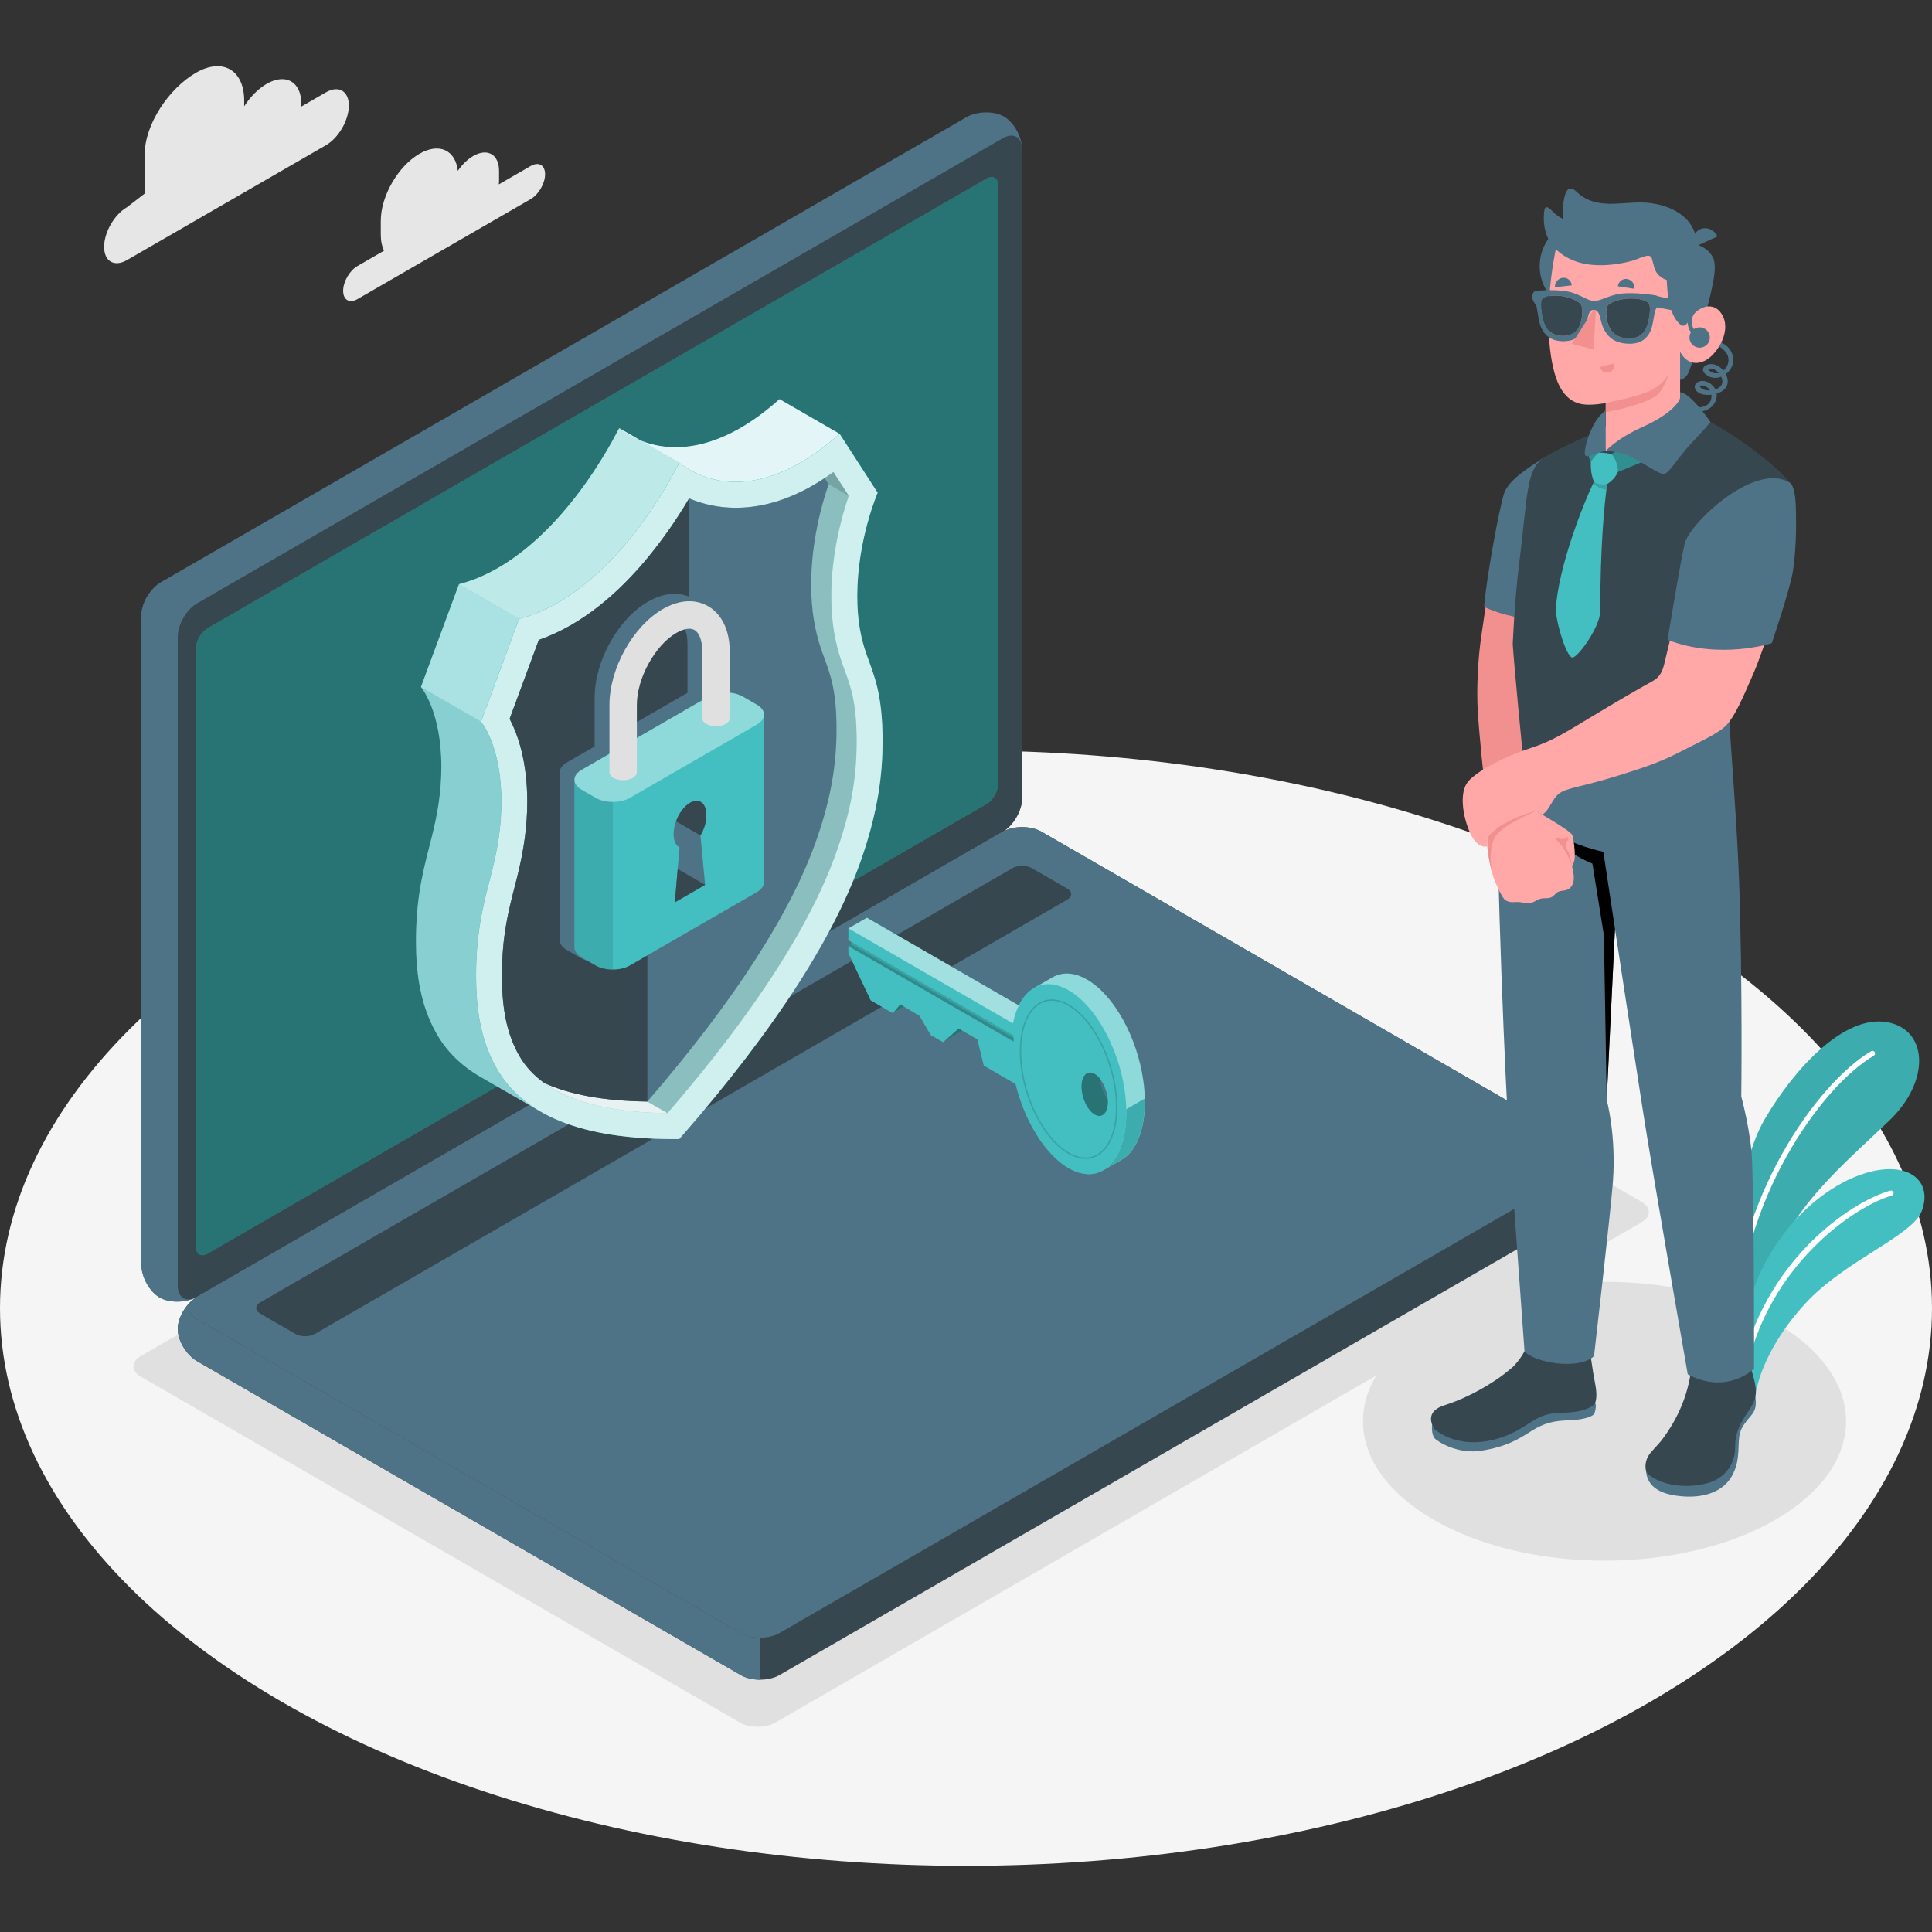 <?xml version="1.0" encoding="UTF-8"?>
<svg xmlns="http://www.w3.org/2000/svg" id="Layer_1" data-name="Layer 1" width="1000" height="1000" viewBox="0 0 1000 1000">
  <rect x="0" y="0" width="1000" height="1000" fill="#333333" stroke="none"/>
  <defs>
    <style>
      .cls-1 {
        opacity: .65;
      }

      .cls-1, .cls-2, .cls-3, .cls-4, .cls-5, .cls-6, .cls-7, .cls-8, .cls-9, .cls-10, .cls-11, .cls-12, .cls-13, .cls-14, .cls-15, .cls-16, .cls-17, .cls-18, .cls-19, .cls-20, .cls-21, .cls-22, .cls-23 {
        stroke-width: 0px;
      }

      .cls-1, .cls-2, .cls-7, .cls-8, .cls-10, .cls-11, .cls-13, .cls-19 {
        fill: #fff;
      }

      .cls-2, .cls-3 {
        opacity: .75;
      }

      .cls-3, .cls-17 {
        fill: #43bfc1;
      }

      .cls-4 {
        opacity: .1;
      }

      .cls-5, .cls-24 {
        opacity: .15;
      }

      .cls-6 {
        opacity: .05;
      }

      .cls-7 {
        opacity: .8;
      }

      .cls-8 {
        opacity: .85;
      }

      .cls-9 {
        opacity: .25;
      }

      .cls-10, .cls-12 {
        opacity: .4;
      }

      .cls-11 {
        opacity: .5;
      }

      .cls-13 {
        opacity: .55;
      }

      .cls-24 {
        fill: none;
        stroke: #000;
        stroke-miterlimit: 10;
        stroke-width: .73px;
      }

      .cls-15 {
        fill: #4f7386;
      }

      .cls-16 {
        fill: #37474f;
      }

      .cls-18 {
        fill: #e0e0e0;
      }

      .cls-20 {
        fill: #ffa8a7;
      }

      .cls-21 {
        fill: #f28f8f;
      }

      .cls-22 {
        fill: #e6e6e6;
      }

      .cls-23 {
        fill: #f5f5f5;
      }
    </style>
  </defs>
  <ellipse id="Floor" class="cls-23" cx="500" cy="677.11" rx="500" ry="288.63"></ellipse>
  <ellipse id="Shadow" class="cls-18" cx="830.5" cy="735.62" rx="125.01" ry="72.17"></ellipse>
  <path id="Shadow-2" data-name="Shadow" class="cls-18" d="m382.97,891.57l-310.11-179.04c-5.09-2.94-5.09-7.7,0-10.64l448.32-258.84c5.09-2.94,13.34-2.94,18.43,0l310.03,178.99c5.09,2.94,5.09,7.7,0,10.64l-448.24,258.88c-5.09,2.94-13.34,2.94-18.43,0Z"></path>
  <g id="Plants">
    <g>
      <g>
        <path class="cls-17" d="m893.6,694.23c-2.67-18.34,4.16-88.2,19.72-114.78,15.55-26.58,41.38-54.5,63.69-50.33,20.78,3.88,22.42,30.16.92,50.87-21.5,20.71-54.45,47.59-60.67,78.87l-16.95,53.25-6.72-17.87Z"></path>
        <path class="cls-4" d="m893.6,694.23c-2.67-18.34,4.16-88.2,19.72-114.78,15.55-26.58,41.38-54.5,63.69-50.33,20.78,3.88,22.42,30.16.92,50.87-21.5,20.71-54.45,47.59-60.67,78.87l-16.95,53.25-6.72-17.87Z"></path>
      </g>
      <path class="cls-19" d="m898.57,688.48c.57-.15,1-.67,1.01-1.29.96-64.45,42.17-124.14,70.29-140.77.64-.38.86-1.21.48-1.85-.38-.64-1.2-.87-1.85-.48-28.65,16.94-70.64,77.63-71.62,143.06-.01.75.58,1.36,1.33,1.37.13,0,.25-.01.37-.04Z"></path>
    </g>
    <g>
      <path class="cls-17" d="m908.65,722.12c1.44-10.74,8.95-29.27,25.94-47.6,20.81-22.45,55.37-34.8,60.18-47.86,5.77-15.68-7.4-26.39-29.86-19.25-30.19,9.6-63.87,47.29-63.44,95.77l7.17,18.95Z"></path>
      <path class="cls-19" d="m902.59,711.96c.5-.12.92-.51,1.03-1.05,11.37-56.42,56.92-86.81,75.51-92.03.72-.2,1.14-.95.94-1.67-.2-.72-.92-1.15-1.67-.94-20.56,5.78-65.82,36.52-77.43,94.1-.15.73.33,1.45,1.06,1.59.19.04.39.04.57,0Z"></path>
    </g>
  </g>
  <g id="Clouds">
    <path class="cls-22" d="m274.72,85.89l-16.55,9.56c.08-.74.14-1.47.14-2.19v-4.79c0-8.53-5.99-11.99-13.38-7.72-2.99,1.73-5.75,4.47-7.97,7.67-1.21-10.73-9.63-14.73-19.85-8.82-11.05,6.38-20.02,21.9-20.02,34.67v7.17c0,3.31.61,6.09,1.69,8.31l-13.75,7.94c-4.1,2.37-7.42,8.12-7.42,12.85s3.32,6.65,7.42,4.28l89.68-51.78c4.1-2.37,7.42-8.12,7.42-12.85s-3.32-6.65-7.42-4.28Z"></path>
    <path class="cls-22" d="m65.74,107.24l9.13-7.03v-20.11c0-15.94,12.72-34.45,26.52-42.42h0c13.81-7.97,25-1.51,25,14.43v2.92c3.13-4.87,7.18-9.05,11.6-11.61h0c9.94-5.74,17.99-1.09,17.99,10.39v1.33l12.73-7.35c6.54-3.78,11.85-.72,11.85,6.84s-5.3,16.74-11.85,20.52l-102.97,59.45c-6.54,3.78-11.85.72-11.85-6.84s5.3-16.74,11.85-20.52Z"></path>
  </g>
  <g id="Laptop">
    <path class="cls-16" d="m92,687.89c0,6.01,4.5,13.47,10.04,16.67l281.36,162.44c5.55,3.2,14.54,3.2,20.08,0l416.98-240.72c5.55-3.2,10.04-10.67,10.04-16.67,0-6.01-4.5-13.47-10.04-16.67l-281.36-162.44c-5.55-3.2-14.54-3.2-20.08,0l-416.98,240.72c-5.55,3.2-10.04,10.67-10.04,16.67Z"></path>
    <path class="cls-15" d="m393.44,847.67v21.73c-3.64,0-7.28-.79-10.04-2.39l-281.37-162.45c-5.54-3.2-10.04-10.67-10.04-16.67,0-5.64,3.97-12.55,9.02-16.02-4.5,3.22-4.15,7.95,1.02,10.95l281.37,162.45c2.76,1.6,6.4,2.41,10.04,2.41Z"></path>
    <path class="cls-15" d="m82.58,671.58c-5.2-3-9.42-10.63-9.42-17.03v-335.76c0-6.4,4.49-14.19,10.04-17.39L500.18,60.68c5.55-3.2,14.26-3.36,19.46-.36,5.2,3,9.42,10.63,9.42,17.03v335.76c0,6.4-4.5,14.19-10.04,17.39l-416.98,240.72c-5.55,3.2-14.26,3.36-19.46.36Z"></path>
    <path class="cls-15" d="m100.85,671.82c-5.54,2.6-13.43,2.55-18.27-.26-5.19-2.99-9.42-10.62-9.42-17.02v-335.77c0-3.2,1.11-6.75,2.94-9.88l18.83,10.85v.02c-1.81,3.15-2.95,6.68-2.95,9.88v335.77c0,5.94,3.87,8.6,8.86,6.4Z"></path>
    <path class="cls-16" d="m92,329.66v335.76c0,6.4,4.5,9,10.04,5.8l416.98-240.72c5.55-3.2,10.04-10.99,10.04-17.39V77.35c0-6.4-4.5-9-10.04-5.8L102.04,312.27c-5.55,3.2-10.04,10.99-10.04,17.39Z"></path>
    <path class="cls-15" d="m102.04,682.81l281.36,162.44c5.55,3.2,14.54,3.2,20.08,0l416.98-240.72c5.55-3.2,5.55-8.39,0-11.59l-281.36-162.44c-5.55-3.2-14.54-3.2-20.08,0l-416.98,240.72c-5.55,3.2-5.55,8.39,0,11.59Z"></path>
    <path class="cls-17" d="m107.44,325.16L510.61,92.48c3.33-1.92,6.02-.36,6.02,3.48v309.78c0,3.84-2.7,8.51-6.02,10.44l-403.17,232.69c-3.33,1.92-6.02.36-6.02-3.48v-309.78c0-3.84,2.7-8.51,6.02-10.44Z"></path>
    <path class="cls-12" d="m107.44,325.16L510.61,92.48c3.33-1.92,6.02-.36,6.02,3.48v309.78c0,3.84-2.7,8.51-6.02,10.44l-403.17,232.69c-3.33,1.92-6.02.36-6.02-3.48v-309.78c0-3.84,2.7-8.51,6.02-10.44Z"></path>
    <path class="cls-16" d="m134.7,674.12l389.34-224.76c2.77-1.6,7.27-1.6,10.04,0l18.28,10.55c2.77,1.6,2.77,4.2,0,5.8l-389.4,224.73c-2.77,1.6-7.27,1.6-10.04,0l-18.22-10.52c-2.77-1.6-2.77-4.2,0-5.8Z"></path>
    <path class="cls-15" d="m181.8,701.31l389.34-224.76c2.77-1.6,7.27-1.6,10.04,0l112.42,64.91c2.77,1.6,2.77,4.2,0,5.8l-388.93,224.48c-2.77,1.6-7.27,1.61-10.05.02l-112.81-64.65c-2.78-1.59-2.78-4.18,0-5.78Z"></path>
    <path class="cls-15" d="m523.94,572.12l12.26-7.08c.52-.3.53-.78.02-1.08l-12.94-7.47c-.51-.29-1.35-.29-1.87.01l-12.26,7.08c-.52.3-.53.78-.02,1.08l12.94,7.47c.51.29,1.35.29,1.87-.01Zm-21.01-26.28l-12.26,7.08c-.52.3-.53.78-.02,1.08l12.94,7.47c.51.29,1.35.29,1.87-.01l12.26-7.08c.52-.3.53-.78.02-1.08l-12.94-7.47c-.51-.29-1.35-.29-1.87.01Zm-39.6,22.87l-20.74,11.98c-.52.3-.53.78-.02,1.08l12.94,7.47c.51.29,1.35.29,1.87-.01l20.74-11.98c.52-.3.53-.78.02-1.08l-12.94-7.47c-.51-.29-1.35-.29-1.87.01Zm21.69-12.52l-12.26,7.08c-.52.3-.53.78-.02,1.08l12.94,7.47c.51.29,1.35.29,1.87-.01l12.26-7.08c.52-.3.53-.78.02-1.08l-12.94-7.47c-.51-.3-1.35-.29-1.87,0Zm-48.09,27.77l-12.26,7.08c-.52.3-.53.78-.02,1.08l12.94,7.47c.51.29,1.35.29,1.87-.01l12.26-7.08c.52-.3.53-.78.02-1.08l-12.94-7.47c-.51-.3-1.35-.29-1.87.01Zm-17.92,10.34l-12.26,7.08c-.52.3-.53.78-.02,1.08l12.94,7.47c.51.3,1.35.29,1.87-.01l12.26-7.08c.52-.3.53-.78.02-1.08l-12.94-7.47c-.51-.29-1.35-.29-1.87.01Zm50.81,30.42l12.26-7.08c.52-.3.53-.78.02-1.08l-12.94-7.47c-.51-.29-1.35-.29-1.87.01l-12.26,7.08c-.52.3-.53.78-.02,1.08l12.94,7.47c.51.29,1.35.29,1.87-.01Zm-17.92,10.34l12.26-7.08c.52-.3.53-.78.02-1.08l-12.94-7.47c-.51-.29-1.35-.29-1.87,0l-12.26,7.08c-.52.3-.53.78-.02,1.08l12.94,7.47c.51.29,1.35.29,1.87-.01Zm-17.92,10.34l12.26-7.08c.52-.3.53-.78.02-1.08l-12.94-7.47c-.51-.29-1.35-.29-1.87.01l-12.26,7.08c-.52.3-.53.78-.02,1.08l12.94,7.47c.51.29,1.35.29,1.87-.01Zm-17.92,10.34l12.26-7.08c.52-.3.53-.78.02-1.08l-12.94-7.47c-.51-.29-1.35-.29-1.87.01l-12.26,7.08c-.52.3-.53.78-.02,1.08l12.94,7.47c.51.29,1.35.29,1.87-.01Zm89.96-73.28l12.26-7.08c.52-.3.53-.78.02-1.08l-12.94-7.47c-.51-.29-1.35-.29-1.87.01l-12.26,7.08c-.52.3-.53.78-.02,1.08l12.94,7.47c.51.29,1.35.29,1.87-.01Zm-18.29,31.9l27.35-15.79c.52-.3.53-.78.02-1.08l-31.42-18.14c-.51-.29-1.35-.29-1.87.01l-14.14,8.17c-.52.3-.53.78-.02,1.08l16.63,9.6c.51.29.5.78-.02,1.08l-11.31,6.53c-.52.3-.53.78-.02,1.08l12.94,7.47c.51.3,1.35.29,1.87-.01Zm-86.64-9.73l-12.26,7.08c-.52.3-.53.78-.02,1.08l12.94,7.47c.51.29,1.35.29,1.87-.01l12.26-7.08c.52-.3.53-.78.02-1.08l-12.94-7.47c-.51-.29-1.35-.29-1.87.01Zm-17.92,10.34l-12.26,7.08c-.52.3-.53.78-.02,1.08l12.94,7.47c.51.29,1.35.29,1.87-.01l12.26-7.08c.52-.3.53-.78.02-1.08l-12.94-7.47c-.51-.29-1.35-.29-1.87.01Zm-94.39,113.18c.51.29,1.35.29,1.87-.01l12.26-7.08c.52-.3.53-.78.02-1.08l-12.94-7.47c-.51-.29-1.35-.29-1.87.01l-12.26,7.08c-.52.3-.53.78-.02,1.08l12.94,7.47Zm-48.94-30.43l-12.26,7.08c-.52.3-.53.78-.02,1.08l12.94,7.47c.51.3,1.35.29,1.87-.01l12.26-7.08c.52-.3.53-.78.02-1.08l-12.94-7.47c-.51-.29-1.35-.29-1.87.01Zm25.74,22.48c.51.29,1.35.29,1.87-.01l12.26-7.08c.52-.3.53-.78.02-1.08l-12.94-7.47c-.51-.3-1.35-.29-1.87.01l-12.26,7.08c-.52.3-.53.78-.02,1.08l12.94,7.47Zm52.97,13.16l12.26-7.08c.52-.3.53-.78.02-1.08l-12.94-7.47c-.51-.29-1.35-.29-1.87.01l-12.26,7.08c-.52.3-.53.78-.02,1.08l12.94,7.47c.51.29,1.35.29,1.87-.01Zm-19.78,10.35c.51.29,1.35.29,1.87-.01l12.26-7.08c.52-.3.53-.78.02-1.08l-12.94-7.47c-.51-.29-1.35-.29-1.87.01l-12.26,7.08c-.52.3-.53.78-.02,1.08l12.94,7.47Zm-41.02-56.35l-12.26,7.08c-.52.3-.53.78-.02,1.08l12.94,7.47c.51.29,1.35.29,1.87-.01l12.26-7.08c.52-.3.53-.78.02-1.08l-12.94-7.47c-.51-.3-1.35-.29-1.87.01Zm89.58-51.72l-12.26,7.08c-.52.3-.53.78-.02,1.08l12.94,7.47c.51.29,1.35.29,1.87-.01l12.26-7.08c.52-.3.53-.78.02-1.08l-12.94-7.47c-.51-.3-1.35-.29-1.87.01Zm-71.66,41.38l-12.26,7.08c-.52.3-.53.78-.02,1.08l12.94,7.47c.51.29,1.35.29,1.87-.01l12.26-7.08c.52-.3.53-.78.02-1.08l-12.94-7.47c-.51-.29-1.35-.29-1.87.01Zm89.58-51.72l-12.26,7.08c-.52.3-.53.78-.02,1.08l12.94,7.47c.51.29,1.35.29,1.87-.01l12.26-7.08c.52-.3.53-.78.02-1.08l-12.94-7.47c-.51-.29-1.35-.29-1.87.01Zm-35.83,20.69l-12.26,7.08c-.52.3-.53.78-.02,1.08l12.94,7.47c.51.3,1.35.29,1.87-.01l12.26-7.08c.52-.3.53-.78.02-1.08l-12.94-7.47c-.51-.29-1.35-.29-1.87.01Zm-17.92,10.34l-12.26,7.08c-.52.3-.53.78-.02,1.08l12.94,7.47c.51.29,1.35.29,1.87-.01l12.26-7.08c.52-.3.53-.78.02-1.08l-12.94-7.47c-.51-.29-1.35-.29-1.87.01Zm-17.92,10.34l-12.26,7.08c-.52.3-.53.78-.02,1.08l12.94,7.47c.51.29,1.35.29,1.87-.01l12.26-7.08c.52-.3.53-.78.02-1.08l-12.94-7.47c-.51-.29-1.35-.29-1.87.01Zm86.64,9.73l12.26-7.08c.52-.3.53-.78.02-1.08l-12.94-7.47c-.51-.29-1.35-.29-1.87.01l-12.26,7.08c-.52.3-.53.78-.02,1.08l12.94,7.47c.51.29,1.35.29,1.87-.01Zm162.3-153.46l-12.26,7.08c-.52.3-.53.78-.02,1.08l12.94,7.47c.51.29,1.35.29,1.87-.01l12.26-7.08c.52-.3.53-.78.02-1.08l-12.94-7.47c-.51-.29-1.35-.29-1.87.01Zm-21.69,12.52l-12.26,7.08c-.52.3-.53.78-.02,1.08l12.94,7.47c.51.29,1.35.29,1.87-.01l12.26-7.08c.52-.3.53-.78.02-1.08l-12.94-7.47c-.51-.29-1.35-.29-1.87.01Zm39.6-22.86l-12.26,7.08c-.52.3-.53.78-.02,1.08l12.94,7.47c.51.29,1.35.29,1.87-.01l12.26-7.08c.52-.3.53-.78.02-1.08l-12.94-7.47c-.51-.29-1.35-.29-1.87.01Zm-95.91,93.79l12.26-7.08c.52-.3.53-.78.02-1.08l-12.94-7.47c-.51-.29-1.35-.29-1.87.01l-12.26,7.08c-.52.3-.53.78-.02,1.08l12.94,7.47c.51.29,1.35.29,1.87-.01Zm115.7-104.15c-.51-.29-1.35-.29-1.87.01l-12.26,7.08c-.52.3-.53.78-.02,1.08l12.94,7.47c.51.3,1.35.29,1.87-.01l12.26-7.08c.52-.3.53-.78.02-1.08l-12.94-7.47Zm-182.08,163.81l12.26-7.08c.52-.3.53-.78.02-1.08l-12.94-7.47c-.51-.29-1.35-.29-1.87.01l-12.26,7.08c-.52.3-.53.78-.02,1.08l12.94,7.47c.51.3,1.35.29,1.87-.01Zm219.71-126.85l12.26-7.08c.52-.3.53-.78.02-1.08l-12.94-7.47c-.51-.29-1.35-.29-1.87.01l-12.26,7.08c-.52.3-.53.78-.02,1.08l12.94,7.47c.51.29,1.35.29,1.87-.01Zm-36.4-.33l12.26-7.08c.52-.3.53-.78.02-1.08l-12.94-7.47c-.51-.29-1.35-.29-1.87.01l-12.26,7.08c-.52.3-.53.78-.02,1.08l12.94,7.47c.51.3,1.35.29,1.87-.01Zm17.25-25.97c-.51-.3-1.35-.29-1.87.01l-12.26,7.08c-.52.3-.53.78-.02,1.08l12.94,7.47c.51.29,1.35.29,1.87-.01l12.26-7.08c.52-.3.53-.78.02-1.08l-12.94-7.47Zm3.77-2.18l31.42,18.14c.51.29,1.35.29,1.87-.01l12.26-7.08c.52-.3.53-.78.02-1.08l-31.42-18.14c-.51-.29-1.35-.29-1.87.01l-12.26,7.08c-.52.3-.53.78-.02,1.08Zm-41.47,22.88l-12.26,7.08c-.52.3-.53.78-.02,1.08l12.94,7.47c.51.3,1.35.29,1.87-.01l12.26-7.08c.52-.3.53-.78.02-1.08l-12.94-7.47c-.51-.29-1.35-.29-1.87.01Zm-134.84,77.85l-12.26,7.08c-.52.3-.53.78-.02,1.08l12.94,7.47c.51.29,1.35.29,1.87-.01l12.26-7.08c.52-.3.53-.78.02-1.08l-12.94-7.47c-.51-.3-1.35-.29-1.87.01Zm171.9-61.9c.51.29,1.35.29,1.87-.01l12.26-7.08c.52-.3.53-.78.02-1.08l-12.94-7.47c-.51-.29-1.35-.29-1.87.01l-12.26,7.08c-.52.3-.53.78-.02,1.08l12.94,7.47Zm-153.98,51.56l-12.26,7.08c-.52.3-.53.78-.02,1.08l12.94,7.47c.51.29,1.35.29,1.87-.01l12.26-7.08c.52-.3.53-.78.02-1.08l-12.94-7.47c-.51-.3-1.35-.29-1.87.01Zm-137.39,116.67c.51.3,1.35.29,1.87-.01l12.26-7.08c.52-.3.53-.78.02-1.08l-12.94-7.47c-.51-.29-1.35-.29-1.87.01l-12.26,7.08c-.52.3-.53.78-.02,1.08l12.94,7.47Zm-23.86-23.57l-12.26,7.08c-.52.3-.53.78-.02,1.08l12.94,7.47c.51.29,1.35.29,1.87-.01l12.26-7.08c.52-.3.53-.78.02-1.08l-12.94-7.47c-.51-.29-1.35-.29-1.87.01Zm43.64,13.22l12.26-7.08c.52-.3.53-.78.02-1.08l-12.94-7.47c-.51-.29-1.35-.29-1.87.01l-12.26,7.08c-.52.3-.53.78-.02,1.08l12.94,7.47c.51.29,1.35.29,1.87-.01Zm17.92-10.34l12.26-7.08c.52-.3.53-.78.02-1.08l-12.94-7.47c-.51-.29-1.35-.29-1.87.01l-12.26,7.08c-.52.3-.53.78-.02,1.08l12.94,7.47c.51.29,1.35.29,1.87-.01Zm17.92-10.34l12.26-7.08c.52-.3.53-.78.02-1.08l-12.94-7.47c-.51-.29-1.35-.29-1.87.01l-12.26,7.08c-.52.3-.53.78-.02,1.08l12.94,7.47c.51.29,1.35.29,1.87-.01Zm-61.55-2.87l-12.26,7.08c-.52.3-.53.78-.02,1.08l12.94,7.47c.51.29,1.35.29,1.87-.01l12.26-7.08c.52-.3.53-.78.02-1.08l-12.94-7.47c-.51-.29-1.35-.29-1.87.01Zm17.92-10.34l-12.26,7.08c-.52.3-.53.78-.02,1.08l12.94,7.47c.51.29,1.35.29,1.87-.01l12.26-7.08c.52-.3.53-.78.02-1.08l-12.94-7.47c-.51-.29-1.35-.29-1.87.01Zm71.66-41.37l-12.26,7.08c-.52.3-.53.78-.02,1.08l12.94,7.47c.51.29,1.35.29,1.87-.01l12.26-7.08c.52-.3.53-.78.02-1.08l-12.94-7.47c-.51-.29-1.35-.29-1.87.01Zm-17.92,10.34l-12.26,7.08c-.52.3-.53.78-.02,1.08l12.94,7.47c.51.29,1.35.29,1.87-.01l12.26-7.08c.52-.3.53-.78.02-1.08l-12.94-7.47c-.51-.29-1.35-.29-1.87.01Zm35.83-20.69l-12.26,7.08c-.52.3-.53.78-.02,1.08l12.94,7.47c.51.29,1.35.29,1.87-.01l12.26-7.08c.52-.3.53-.78.02-1.08l-12.94-7.47c-.51-.29-1.35-.29-1.87.01Zm-71.66,41.37l-12.26,7.08c-.52.3-.53.78-.02,1.08l12.94,7.47c.51.29,1.35.29,1.87-.01l12.26-7.08c.52-.3.53-.78.02-1.08l-12.94-7.47c-.51-.29-1.35-.29-1.87,0Zm17.91-10.34l-12.26,7.08c-.52.3-.53.78-.02,1.08l12.94,7.47c.51.29,1.35.29,1.87-.01l12.26-7.08c.52-.3.53-.78.02-1.08l-12.94-7.47c-.51-.3-1.35-.29-1.87.01Zm-18.03,70.16l12.26-7.08c.52-.3.53-.78.02-1.08l-12.94-7.47c-.51-.29-1.35-.29-1.87.01l-12.26,7.08c-.52.3-.53.78-.02,1.08l12.94,7.47c.51.29,1.35.29,1.87-.01Zm-99.74-7.5l-12.94-7.47c-.51-.29-1.35-.29-1.87.01l-12.26,7.08c-.52.3-.53.78-.02,1.08l12.94,7.47c.51.29,1.35.29,1.87-.01l12.26-7.08c.52-.3.53-.78.02-1.08Zm25.08,6.86l-12.94-7.47c-.51-.29-1.35-.29-1.87.01l-18.86,10.89c-.52.3-.53.78-.02,1.08l12.94,7.47c.51.29,1.35.29,1.87-.01l18.86-10.89c.52-.3.53-.78.02-1.08Zm-44.68-21.44l-12.94-7.47c-.51-.29-1.35-.29-1.87.01l-15.09,8.71c-.52.3-.53.78-.02,1.08l12.94,7.47c.51.29,1.35.29,1.87-.01l15.09-8.71c.52-.3.53-.78.02-1.08Zm11.57-6.68c.51.3,1.35.29,1.87-.01l12.26-7.08c.52-.3.53-.78.02-1.08l-12.94-7.47c-.51-.29-1.35-.29-1.87.01l-12.26,7.08c-.52.3-.53.78-.02,1.08l12.94,7.47Zm56.31,36.07l-12.94-7.47c-.51-.29-1.35-.29-1.87.01l-23.57,13.61c-.52.3-.53.78-.02,1.08l12.94,7.47c.51.29,1.35.29,1.87-.01l23.57-13.61c.52-.3.53-.78.02-1.08Zm10,15.57l-12.94-7.47c-.51-.29-1.35-.29-1.87.01l-15.09,8.71c-.52.3-.53.78-.02,1.08l12.94,7.47c.51.29,1.35.29,1.87-.01l15.09-8.71c.52-.3.53-.78.02-1.08Zm66.9-128.55c.51.29,1.35.29,1.87-.01l12.26-7.08c.52-.3.53-.78.02-1.08l-12.94-7.47c-.51-.3-1.35-.29-1.87.01l-12.26,7.08c-.52.3-.53.78-.02,1.08l12.94,7.47Zm-35.83,20.69c.51.29,1.35.29,1.87-.01l12.26-7.08c.52-.3.53-.78.02-1.08l-12.94-7.47c-.51-.29-1.35-.29-1.87.01l-12.26,7.08c-.52.3-.53.78-.02,1.08l12.94,7.47Zm-79.46,45.87c.51.29,1.35.29,1.87-.01l12.26-7.08c.52-.3.53-.78.02-1.08l-12.94-7.47c-.51-.29-1.35-.29-1.87.01l-12.26,7.08c-.52.3-.53.78-.02,1.08l12.94,7.47Zm97.38-56.22c.51.3,1.35.29,1.87-.01l12.26-7.08c.52-.3.53-.78.02-1.08l-12.94-7.47c-.51-.29-1.35-.29-1.87.01l-12.26,7.08c-.52.3-.53.78-.02,1.08l12.94,7.47Zm-35.83,20.69c.51.29,1.35.29,1.87-.01l12.26-7.08c.52-.3.53-.78.02-1.08l-12.94-7.47c-.51-.29-1.35-.29-1.87.01l-12.26,7.08c-.52.3-.53.78-.02,1.08l12.94,7.47Zm-3.83,98.54c-.51-.29-1.35-.29-1.87.01l-18.86,10.89c-.52.3-.53.78-.02,1.08l12.94,7.47c.51.29,1.35.29,1.87-.01l18.86-10.89c.52-.3.53-.78.02-1.08l-12.94-7.47Zm-21.88-83.69c.51.29,1.35.29,1.87-.01l12.26-7.08c.52-.3.53-.78.02-1.08l-12.94-7.47c-.51-.29-1.35-.29-1.87.01l-12.26,7.08c-.52.3-.53.78-.02,1.08l12.94,7.47Zm-17.92,10.34c.51.29,1.35.29,1.87-.01l12.26-7.08c.52-.3.53-.78.02-1.08l-12.94-7.47c-.51-.3-1.35-.29-1.87.01l-12.26,7.08c-.52.3-.53.78-.02,1.08l12.94,7.47Zm371.71-118.28c-.51-.29-1.35-.29-1.87.01l-30.17,17.42c-.52.3-.53.78-.02,1.08l12.94,7.47c.51.29,1.35.29,1.87-.01l30.17-17.42c.52-.3.53-.78.02-1.08l-12.94-7.47Zm-39.6,22.87c-.51-.29-1.35-.29-1.87.01l-12.26,7.08c-.52.3-.53.78-.02,1.08l12.94,7.47c.51.29,1.35.29,1.87-.01l12.26-7.08c.52-.3.53-.78.02-1.08l-12.94-7.47Zm-242.24,134.52l12.26-7.08c.52-.3.53-.78.02-1.08l-12.94-7.47c-.51-.29-1.35-.29-1.87.01l-12.26,7.08c-.52.3-.53.78-.02,1.08l12.94,7.47c.51.29,1.35.29,1.87-.01Zm206.41-113.84c-.51-.29-1.35-.29-1.87.01l-12.26,7.08c-.52.3-.53.78-.02,1.08l12.94,7.47c.51.29,1.35.29,1.87-.01l12.26-7.08c.52-.3.53-.78.02-1.08l-12.94-7.47Zm93.35-53.9c-.51-.3-1.35-.29-1.87.01l-12.26,7.08c-.52.3-.53.78-.02,1.08l12.94,7.47c.51.29,1.35.29,1.87-.01l12.26-7.08c.52-.3.53-.78.02-1.08l-12.94-7.47Zm30.85-2.87l-31.42-18.14c-.51-.29-1.35-.29-1.87.01l-12.26,7.08c-.52.3-.53.78-.02,1.08l31.42,18.14c.51.29,1.35.29,1.87-.01l12.26-7.08c.52-.3.53-.78.02-1.08Zm-191.15,95.42c-.51-.29-1.35-.29-1.87.01l-15.09,8.71c-.52.3-.53.78-.02,1.08l12.94,7.47c.51.29,1.35.29,1.87-.01l15.09-8.71c.52-.3.53-.78.02-1.08l-12.94-7.47Zm45.26-26.13c-.51-.29-1.35-.29-1.87.01l-18.86,10.89c-.52.3-.53.78-.02,1.08l12.94,7.47c.51.29,1.35.29,1.87-.01l18.86-10.89c.52-.3.53-.78.02-1.08l-12.94-7.47Zm-86.75,50.09c-.51-.29-1.35-.29-1.87.01l-100.89,58.25c-.52.3-.53.78-.02,1.08l12.94,7.47c.51.29,1.35.29,1.87-.01l100.89-58.25c.52-.3.53-.78.02-1.08l-12.94-7.47Zm-106.55,61.52c-.51-.29-1.35-.29-1.87.01l-15.09,8.71c-.52.3-.53.78-.02,1.08l12.94,7.47c.51.29,1.35.29,1.87-.01l15.09-8.71c.52-.3.53-.78.02-1.08l-12.94-7.47Zm127.3-73.5c-.51-.3-1.35-.29-1.87.01l-15.09,8.71c-.52.3-.53.78-.02,1.08l12.94,7.47c.51.3,1.35.29,1.87,0l15.09-8.71c.52-.3.53-.78.02-1.08l-12.94-7.47Zm-148.04,85.47c-.51-.29-1.35-.29-1.87.01l-15.09,8.71c-.52.3-.53.78-.02,1.08l12.94,7.47c.51.29,1.35.29,1.87-.01l15.09-8.71c.52-.3.53-.78.02-1.08l-12.94-7.47Zm189.53-109.42c-.51-.3-1.35-.29-1.87.01l-15.09,8.71c-.52.3-.53.78-.02,1.08l12.94,7.47c.51.3,1.35.29,1.87-.01l15.09-8.71c.52-.3.53-.78.02-1.08l-12.94-7.47Zm64.12-37.02c-.51-.29-1.35-.29-1.87.01l-12.26,7.08c-.52.3-.53.78-.02,1.08l12.94,7.47c.51.29,1.35.29,1.87-.01l12.26-7.08c.52-.3.53-.78.02-1.08l-12.94-7.47Zm39.7-28.25l12.26-7.08c.52-.3.53-.78.02-1.08l-12.94-7.47c-.51-.29-1.35-.29-1.87.01l-12.26,7.08c-.52.3-.53.78-.02,1.08l12.94,7.47c.51.29,1.35.29,1.87-.01Zm-76.57,1.52l12.26-7.08c.52-.3.53-.78.02-1.08l-12.94-7.47c-.51-.29-1.35-.29-1.87.01l-12.26,7.08c-.52.3-.53.78-.02,1.08l12.94,7.47c.51.3,1.35.29,1.87-.01Zm-44.13,68.16l35.83-20.69c.52-.3.53-.78.02-1.08l-12.94-7.47c-.51-.29-1.35-.29-1.87.01l-35.83,20.69c-.52.3-.53.78-.02,1.08l12.94,7.47c.51.29,1.35.29,1.87-.01Zm100.91-59.33c.51.29,1.35.29,1.87-.01l12.26-7.08c.52-.3.53-.78.02-1.08l-12.94-7.47c-.51-.29-1.35-.29-1.87.01l-12.26,7.08c-.52.3-.53.78-.02,1.08l12.94,7.47Zm-16.61-10.68l12.26-7.08c.52-.3.53-.78.02-1.08l-12.94-7.47c-.51-.3-1.35-.29-1.87.01l-12.26,7.08c-.52.3-.53.78-.02,1.08l12.94,7.47c.51.29,1.35.29,1.87-.01Zm-102.22,80.35l12.26-7.08c.52-.3.53-.78.02-1.08l-12.94-7.47c-.51-.3-1.35-.29-1.87.01l-12.26,7.08c-.52.3-.53.78-.02,1.08l12.94,7.47c.51.29,1.35.29,1.87-.01Zm79.23-46.81c.51.29,1.35.29,1.87-.01l12.26-7.08c.52-.3.53-.78.02-1.08l-12.94-7.47c-.51-.3-1.35-.29-1.87.01l-12.26,7.08c-.52.3-.53.78-.02,1.08l12.94,7.47Zm-168.8,98.53l12.26-7.08c.52-.3.53-.78.02-1.08l-12.94-7.47c-.51-.3-1.35-.29-1.87.01l-12.26,7.08c-.52.3-.53.78-.02,1.08l12.94,7.47c.51.29,1.35.29,1.87-.01Zm17.92-10.34l12.26-7.08c.52-.3.53-.78.02-1.08l-12.94-7.47c-.51-.29-1.34-.29-1.87.01l-12.26,7.08c-.52.3-.53.78-.02,1.08l12.94,7.47c.51.29,1.35.29,1.87-.01Zm-35.83,20.69l12.26-7.08c.52-.3.53-.78.02-1.08l-12.94-7.47c-.51-.29-1.35-.29-1.87.01l-12.26,7.08c-.52.3-.53.78-.02,1.08l12.94,7.47c.51.29,1.35.29,1.87-.01Zm71.66-41.37l12.26-7.08c.52-.3.53-.78.02-1.08l-12.94-7.47c-.51-.29-1.35-.29-1.87.01l-12.26,7.08c-.52.3-.53.78-.02,1.08l12.94,7.47c.51.29,1.35.29,1.87-.01Zm-17.92,10.34l12.26-7.08c.52-.3.53-.78.02-1.08l-12.94-7.47c-.51-.29-1.35-.29-1.87.01l-12.26,7.08c-.52.3-.53.78-.02,1.08l12.94,7.47c.51.29,1.35.29,1.87-.01Zm35.83-20.69l12.26-7.08c.52-.3.53-.78.02-1.08l-12.94-7.47c-.51-.29-1.35-.29-1.87.01l-12.26,7.08c-.52.3-.53.78-.02,1.08l12.94,7.47c.51.29,1.35.29,1.87-.01Zm89.96-148.41c.51.29,1.35.29,1.87-.01l12.26-7.08c.52-.3.53-.78.02-1.08l-3.44-1.99c-.51-.29-1.35-.29-1.87.01l-12.26,7.08c-.52.3-.53.78-.02,1.08l3.44,1.99Zm-88.6,56.64c.51.29,1.35.29,1.87-.01l12.26-7.08c.52-.3.53-.78.02-1.08l-12.94-7.47c-.51-.3-1.35-.29-1.87,0l-12.26,7.08c-.52.3-.53.78-.02,1.08l12.94,7.47Zm35.83-20.69c.51.29,1.35.29,1.87-.01l12.26-7.08c.52-.3.53-.78.02-1.08l-12.94-7.47c-.51-.29-1.35-.29-1.87.01l-12.26,7.08c-.52.3-.53.78-.02,1.08l12.94,7.47Zm-57.71,33.32c.51.29,1.35.29,1.87-.01l12.26-7.08c.52-.3.53-.78.02-1.08l-12.94-7.47c-.51-.29-1.35-.29-1.87.01l-12.26,7.08c-.52.3-.53.78-.02,1.08l12.94,7.47Zm39.79-22.97c.51.29,1.35.29,1.87-.01l12.26-7.08c.52-.3.53-.78.02-1.08l-12.94-7.47c-.51-.3-1.35-.29-1.87.01l-12.26,7.08c-.52.3-.53.78-.02,1.08l12.94,7.47Zm-75.62,43.66c.51.29,1.35.29,1.87-.01l12.26-7.08c.52-.3.53-.78.02-1.08l-12.94-7.47c-.51-.29-1.35-.29-1.87.01l-12.26,7.08c-.52.3-.53.78-.02,1.08l12.94,7.47Zm17.92-10.34c.51.29,1.35.29,1.87-.01l12.26-7.08c.52-.3.53-.78.02-1.08l-12.94-7.47c-.51-.29-1.35-.29-1.87.01l-12.26,7.08c-.52.3-.53.78-.02,1.08l12.94,7.47Zm92.57-58.92c.51.29,1.35.29,1.87-.01l12.26-7.08c.52-.3.53-.78.02-1.08l-3.44-1.99c-.51-.29-1.35-.29-1.87.01l-12.26,7.08c-.52.3-.53.78-.02,1.08l3.44,1.99Zm53.75-31.03c.51.29,1.35.29,1.87-.01l12.26-7.08c.52-.3.53-.78.02-1.08l-3.44-1.99c-.51-.29-1.35-.29-1.87.01l-12.26,7.08c-.52.3-.53.78-.02,1.08l3.44,1.99Zm27.18,15.69c.51.29,1.35.29,1.87-.01l12.26-7.08c.52-.3.53-.78.02-1.08l-12.94-7.47c-.51-.3-1.35-.29-1.87.01l-12.26,7.08c-.52.3-.53.78-.02,1.08l12.94,7.47Zm39.4,42.34l12.26-7.08c.52-.3.53-.78.02-1.08l-12.94-7.47c-.51-.29-1.35-.29-1.87.01l-12.26,7.08c-.52.3-.53.78-.02,1.08l12.94,7.47c.51.29,1.35.29,1.87-.01Zm-102.4-37.35c.51.3,1.35.29,1.87-.01l12.26-7.08c.52-.3.53-.78.02-1.08l-3.44-1.99c-.51-.3-1.35-.29-1.87.01l-12.26,7.08c-.52.3-.53.78-.02,1.08l3.44,1.99Zm-146.31,89.96c.51.29,1.35.29,1.87-.01l12.26-7.08c.52-.3.53-.78.02-1.08l-12.94-7.47c-.51-.3-1.35-.29-1.87.01l-12.26,7.08c-.52.3-.53.78-.02,1.08l12.94,7.47Z"></path>
    <path class="cls-15" d="m453.25,707.83l110.41-63.74c3.33-1.92,8.72-1.92,12.05,0l63.31,36.55c3.33,1.92,3.33,5.04,0,6.96l-110.41,63.74c-3.33,1.92-8.72,1.92-12.05,0l-63.31-36.55c-3.33-1.92-3.33-5.04,0-6.96Z"></path>
  </g>
  <g id="Shield">
    <g id="Shield-2" data-name="Shield">
      <g>
        <path class="cls-17" d="m434.56,224.55c-34.52,31-64.32,29.37-82.96,15.02-18.62,35.87-48.43,71.9-82.94,80.76l-19.71,53.23s10.56,12.17,10.56,41.29c0,13.13-2.01,24.66-4.88,36.12-3.6,14.37-8.23,29.23-8.23,54.05,0,16.84,2.22,33.2,10.73,48.08,4.92,8.61,12.02,15.9,21.58,21.62-6.37-3.67-25.12-14.5-29.96-17.3-10.14-5.84-17.6-13.34-22.71-22.27-8.51-14.9-10.73-31.24-10.73-48.08,0-24.82,4.63-39.68,8.23-54.07,2.87-11.44,4.9-22.98,4.9-36.1,0-29.12-10.56-41.29-10.56-41.29l19.69-53.23c34.52-8.86,64.32-44.89,82.94-80.76,18.64,14.35,48.44,15.98,82.96-15.02l31.09,17.95Z"></path>
        <g>
          <path class="cls-7" d="m331.44,227.93l-10.93-6.31c3.3,2.54,6.96,4.67,10.93,6.31Z"></path>
          <path class="cls-8" d="m403.47,206.61c-28.4,25.5-53.61,28.91-72.03,21.33l20.16,11.64c18.64,14.35,48.44,15.98,82.96-15.02l-31.09-17.95Z"></path>
        </g>
        <path class="cls-1" d="m320.51,221.62c-18.62,35.87-48.43,71.9-82.94,80.76l31.09,17.95c34.52-8.86,64.32-44.89,82.94-80.76l-31.09-17.95Z"></path>
        <polygon class="cls-13" points="237.57 302.38 217.88 355.61 248.95 373.56 268.66 320.33 237.57 302.38"></polygon>
        <path class="cls-10" d="m257.14,553.1c-8.51-14.89-10.73-31.24-10.73-48.08,0-24.82,4.63-39.68,8.23-54.05,2.87-11.46,4.88-23,4.88-36.12,0-29.12-10.56-41.29-10.56-41.29l-31.07-17.95s10.56,12.17,10.56,41.29c0,13.13-2.03,24.66-4.9,36.1-3.6,14.39-8.23,29.25-8.23,54.07,0,16.84,2.22,33.18,10.73,48.08,5.11,8.94,12.57,16.44,22.71,22.27,4.84,2.79,23.59,13.62,29.96,17.3-9.57-5.72-16.66-13.01-21.58-21.62Z"></path>
        <path class="cls-6" d="m257.14,553.1c-8.51-14.89-10.73-31.24-10.73-48.08,0-24.82,4.63-39.68,8.23-54.05,2.87-11.46,4.88-23,4.88-36.12,0-29.12-10.56-41.29-10.56-41.29l-31.07-17.95s10.56,12.17,10.56,41.29c0,13.13-2.03,24.66-4.9,36.1-3.6,14.39-8.23,29.25-8.23,54.07,0,16.84,2.22,33.18,10.73,48.08,5.11,8.94,12.57,16.44,22.71,22.27,4.84,2.79,23.59,13.62,29.96,17.3-9.57-5.72-16.66-13.01-21.58-21.62Z"></path>
      </g>
      <g>
        <path class="cls-17" d="m351.61,589.56c-51.55.57-81.08-13.02-94.47-36.46-8.51-14.89-10.72-31.25-10.72-48.08,0-24.81,4.62-39.67,8.22-54.06,2.87-11.45,4.89-22.99,4.89-36.11,0-29.12-10.56-41.29-10.56-41.29l19.7-53.24c34.51-8.86,64.32-44.89,82.95-80.77,18.63,14.36,48.44,15.98,82.95-15.02l19.7,30.49s-10.56,24.36-10.56,53.48c0,13.12,2.02,22.32,4.89,30.46,3.6,10.22,8.22,19.75,8.22,44.56,0,16.84-2.22,35.75-10.72,60.46-13.39,38.89-42.92,86.59-94.47,145.54Z"></path>
        <path class="cls-2" d="m351.61,589.56c-51.55.57-81.08-13.02-94.47-36.46-8.51-14.89-10.72-31.25-10.72-48.08,0-24.81,4.62-39.67,8.22-54.06,2.87-11.45,4.89-22.99,4.89-36.11,0-29.12-10.56-41.29-10.56-41.29l19.7-53.24c34.51-8.86,64.32-44.89,82.95-80.77,18.63,14.36,48.44,15.98,82.95-15.02l19.7,30.49s-10.56,24.36-10.56,53.48c0,13.12,2.02,22.32,4.89,30.46,3.6,10.22,8.22,19.75,8.22,44.56,0,16.84-2.22,35.75-10.72,60.46-13.39,38.89-42.92,86.59-94.47,145.54Z"></path>
        <path class="cls-3" d="m345.5,576.16c-39.93-.47-65.74-10.46-76.74-29.71-6.2-10.85-8.96-23.63-8.96-41.44,0-20.38,3.34-33.36,6.57-45.92.42-1.64.84-3.26,1.24-4.88,3.66-14.61,5.29-26.75,5.29-39.36,0-21.21-5.08-35.11-9.12-42.79l15.11-40.85c36.94-12.84,63.64-49.32,77.79-73.24,7.52,3.21,15.66,4.87,24.1,4.87,16.69,0,33.66-6.21,50.59-18.5l7.94,12.3c-3.45,9.97-9.04,29.59-9.04,51.89,0,13.05,1.74,23.82,5.65,34.91.42,1.18.84,2.35,1.28,3.53,3.18,8.68,6.18,16.88,6.18,36.58s-3.08,36.02-9.99,56.1c-13.17,38.28-42.74,84.19-87.91,136.51Z"></path>
        <path class="cls-10" d="m345.5,576.16c-39.93-.47-65.74-10.46-76.74-29.71-6.2-10.85-8.96-23.63-8.96-41.44,0-20.38,3.34-33.36,6.57-45.92.42-1.64.84-3.26,1.24-4.88,3.66-14.61,5.29-26.75,5.29-39.36,0-21.21-5.08-35.11-9.12-42.79l15.11-40.85c36.94-12.84,63.64-49.32,77.79-73.24,7.52,3.21,15.66,4.87,24.1,4.87,16.69,0,33.66-6.21,50.59-18.5l7.94,12.3c-3.45,9.97-9.04,29.59-9.04,51.89,0,13.05,1.74,23.82,5.65,34.91.42,1.18.84,2.35,1.28,3.53,3.18,8.68,6.18,16.88,6.18,36.58s-3.08,36.02-9.99,56.1c-13.17,38.28-42.74,84.19-87.91,136.51Z"></path>
        <path class="cls-5" d="m345.5,576.16c-39.93-.47-65.74-10.46-76.74-29.71-6.2-10.85-8.96-23.63-8.96-41.44,0-20.38,3.34-33.36,6.57-45.92.42-1.64.84-3.26,1.24-4.88,3.66-14.61,5.29-26.75,5.29-39.36,0-21.21-5.08-35.11-9.12-42.79l15.11-40.85c36.94-12.84,63.64-49.32,77.79-73.24,7.52,3.21,15.66,4.87,24.1,4.87,16.69,0,33.66-6.21,50.59-18.5l7.94,12.3c-3.45,9.97-9.04,29.59-9.04,51.89,0,13.05,1.74,23.82,5.65,34.91.42,1.18.84,2.35,1.28,3.53,3.18,8.68,6.18,16.88,6.18,36.58s-3.08,36.02-9.99,56.1c-13.17,38.28-42.74,84.19-87.91,136.51Z"></path>
        <path class="cls-7" d="m277.91,557.53c13.6,11.99,36.22,18.27,67.59,18.64l-20.02-11.41c-17.91-.11-33.85-2.42-47.57-7.23Z"></path>
        <polygon class="cls-5" points="428.91 250.62 439.34 256.64 431.4 244.34 426.87 247.46 428.91 250.62"></polygon>
      </g>
      <g>
        <path class="cls-15" d="m425.52,337.42c-3.91-11.09-5.65-21.86-5.65-34.91,0-22.3,5.6-41.92,9.04-51.89l-2.04-3.16c-15.43,10.2-30.86,15.38-46.07,15.38-8.44,0-16.58-1.66-24.1-4.87-14.15,23.93-40.85,60.4-77.79,73.24l-15.11,40.85c4.03,7.68,9.12,21.58,9.12,42.79,0,12.61-1.63,24.75-5.29,39.36-.4,1.61-.82,3.24-1.24,4.88-3.23,12.56-6.57,25.55-6.57,45.92,0,17.81,2.76,30.59,8.96,41.44,3.13,5.47,7.49,10.17,13,14.14,13.34,6.08,31.14,9.29,53.31,9.55,45.17-52.32,74.74-98.23,87.91-136.51,6.91-20.08,9.99-37.39,9.99-56.1,0-19.7-3-27.9-6.18-36.58-.43-1.18-.86-2.35-1.28-3.53Z"></path>
        <path class="cls-16" d="m278.91,331.21l-15.11,40.85c4.03,7.68,9.12,21.58,9.12,42.79,0,12.61-1.63,24.75-5.29,39.36-.4,1.61-.82,3.24-1.24,4.88-3.23,12.56-6.57,25.55-6.57,45.92,0,17.81,2.76,30.59,8.96,41.44,3.13,5.47,7.49,10.17,13,14.14,13.34,6.08,31.14,9.29,53.31,9.55v-150.53l21.63-6.54v-155.11c-6.04,10.31-13.16,20.63-21.63,30.95-14.46,17.43-33.35,34.37-56.16,42.3Z"></path>
      </g>
    </g>
    <path id="Shadow-3" data-name="Shadow" class="cls-15" d="m387.27,363.99c-.21-.41-.49-.8-.82-1.18-.04-.04-.06-.09-.1-.13-.58-.63-1.32-1.23-2.25-1.76l-7.25-4.18c-1.23-.71-2.65-1.24-4.16-1.6-.86-.2-1.75-.33-2.65-.42v-21.43c0-10.74-4.06-19.25-11.14-23.34-6.76-3.9-15.11-3.37-23.53,1.49-15.46,8.93-27.58,30.71-27.58,49.6v25.3l-14.41,8.32c-.46.26-.85.54-1.23.84-.13.1-.27.2-.39.31-.03.03-.05.06-.09.08-1.32,1.19-1.99,2.56-1.99,3.92v86.75c0,.37.06.75.16,1.12.33,1.26,1.23,2.48,2.72,3.52.25.18.52.35.8.51l3.53,2.04,3.73,2.15c1.35.78,2.95,1.33,4.65,1.67,4.44.92,9.58.37,13.14-1.68l65.69-37.92c2.46-1.42,3.69-3.28,3.69-5.14v-86.77c0-.7-.17-1.4-.52-2.07Zm-65.29-2.95c0-13.81,9.38-30.89,20.48-37.3,3.79-2.18,7.19-2.73,9.34-1.49,2.53,1.46,4.04,5.59,4.04,11.04v25.3l-18.68,10.79-15.18,8.76v-17.1Z"></path>
    <g id="Padlock">
      <path class="cls-17" d="m395.44,369.88c0-1.86-1.23-3.72-3.69-5.14l-7.25-4.18c-4.91-2.84-12.88-2.84-17.8,0l-65.68,37.92c-2.46,1.42-3.69,3.28-3.69,5.14h0v86.75h0c0,1.86,1.22,3.73,3.68,5.15l7.24,4.18c4.91,2.84,12.88,2.84,17.8,0l65.69-37.92c2.46-1.42,3.69-3.28,3.69-5.14h0v-86.77h0Z"></path>
      <path class="cls-10" d="m308.27,412.95l-7.24-4.18c-4.92-2.84-4.91-7.44,0-10.28l65.68-37.92c4.92-2.84,12.88-2.84,17.8,0l7.25,4.18c4.92,2.84,4.92,7.44,0,10.28l-65.69,37.92c-4.92,2.84-12.88,2.84-17.8,0Z"></path>
      <path class="cls-4" d="m317.18,415.07v86.77c-3.23,0-6.45-.7-8.9-2.12l-7.26-4.19c-2.47-1.42-3.7-3.29-3.68-5.16v-86.75c0,1.87,1.21,3.72,3.68,5.14l7.26,4.19c2.45,1.42,5.67,2.12,8.9,2.12Z"></path>
      <g>
        <path class="cls-15" d="m364.98,457.99l-15.68,9.05,2.43-28.37c-1.88-.99-3.07-3.43-3.07-6.94,0-6.25,3.8-13.5,8.48-16.21,4.68-2.7,8.48.17,8.48,6.41,0,3.5-1.2,7.33-3.07,10.48l2.43,25.57Z"></path>
        <polygon class="cls-16" points="364.98 457.99 350.78 449.79 349.3 467.05 364.98 457.99"></polygon>
        <path class="cls-16" d="m357.14,415.53c-3.07,1.77-5.74,5.49-7.23,9.6l12.65,7.3h0c1.88-3.16,3.07-6.98,3.07-10.49,0-6.25-3.8-9.12-8.48-6.41Z"></path>
      </g>
      <path class="cls-18" d="m377.7,371.82s0,0,0-.01h0v-34.69c0-10.74-4.06-19.25-11.14-23.34-6.76-3.9-15.11-3.37-23.53,1.49-15.46,8.93-27.58,30.71-27.58,49.6v34.88h0c0,1.05.7,2.1,2.08,2.9,2.77,1.6,7.26,1.6,10.03,0,1.38-.8,2.08-1.85,2.08-2.9h0v-34.88c0-13.81,9.38-30.89,20.48-37.3,3.78-2.19,7.19-2.73,9.34-1.49,2.53,1.46,4.04,5.59,4.04,11.04v34.69h0s0,0,0,0v.02h0c.01,1.04.71,2.08,2.08,2.87,2.77,1.6,7.26,1.6,10.03,0,1.37-.79,2.07-1.83,2.08-2.87h0Z"></path>
    </g>
  </g>
  <g id="Key">
    <g>
      <polyline class="cls-17" points="462.12 524.32 471.68 518.8 475.47 514.21 465.91 519.73 462.12 524.32"></polyline>
      <polyline class="cls-12" points="462.12 524.32 471.68 518.8 475.47 514.21 465.91 519.73 462.12 524.32"></polyline>
    </g>
    <g>
      <polyline class="cls-17" points="488.14 539.34 497.7 533.82 505.69 526.74 496.13 532.26 488.14 539.34"></polyline>
      <polyline class="cls-12" points="488.14 539.34 497.7 533.82 505.69 526.74 496.13 532.26 488.14 539.34"></polyline>
    </g>
    <path class="cls-17" d="m569.43,558.41c2.1,2.67,3.62,6.58,3.95,10.4-2.1-2.67-3.62-6.58-3.95-10.4Zm22.23.29c-3.22-21.9-14.98-43.57-29.01-51.67-6.73-3.89-12.96-4.03-17.95-1.11-1.46.85-6.87,3.97-9.01,5.19-.17.09-.35.19-.5.3-.39.22-.78.47-1.16.74-.72.5-1.41,1.07-2.07,1.71-.09.08-.19.19-.3.28-.28.28-.56.6-.83.91-.33.38-.66.77-.96,1.18-.63.83-1.22,1.73-1.76,2.7-.27.47-.53.97-.78,1.49l-78.62-45.39-9.55,5.51v6.09l.82.47.75.44v1.29l-1.57.91v3.55l11.55,24.44,11.42,6.61,3.8-4.6,10.07,6.02,5.79,9.92,6.37,3.67,7.99-7.08,9.81,5.66,3.3,13.59,16.43,9.48c.83,3.48,1.88,6.89,3.11,10.21.11.35.24.69.38,1.07,5.46,14.36,14.15,26.64,23.94,32.31,1.26.72,2.48,1.32,3.69,1.77.69.28,1.38.5,2.06.69.61.17,1.22.31,1.84.41,2.02.36,3.99.35,5.82-.02.27-.06.53-.13.8-.19.38-.08.75-.19,1.11-.33.28-.11.56-.22.85-.33.3-.11.6-.25.88-.41.28-.13.55-.27.82-.42.14-.08.28-.16.41-.24.06-.02.13-.06.19-.11,2.18-1.26,7.56-4.36,9.02-5.19,7.26-4.2,11.97-14.86,11.97-29.92,0-3.83-.3-7.72-.88-11.59Z"></path>
    <path class="cls-17" d="m566.63,576.89c-3.77-2.18-6.83-8.65-6.83-14.46s3.06-8.75,6.83-6.57,6.83,8.65,6.83,14.46-3.06,8.75-6.83,6.57Zm15.47-12.68c-3.22-21.89-14.98-43.56-29.01-51.65-6.5-3.75-12.51-4.03-17.4-1.44-.17.09-.35.19-.5.3-.39.22-.78.47-1.16.74-.72.5-1.41,1.07-2.07,1.71-.09.08-.19.19-.3.28-.28.28-.56.6-.83.91-.33.38-.66.77-.96,1.18-.63.83-1.22,1.73-1.76,2.7-.27.47-.53.97-.78,1.49-1.3,2.67-2.34,5.77-3.03,9.29l-85.15-49.17v6.09l.82.47.75.44v1.29l-1.57.91v3.55l11.55,24.44,11.42,6.61,3.8-4.6,10.07,6.02,5.79,9.92,6.37,3.67,7.99-7.08,9.81,5.66,3.3,13.59,16.43,9.48c.83,3.48,1.88,6.89,3.11,10.21.11.35.24.69.38,1.07,5.46,14.36,14.15,26.64,23.94,32.31,1.26.72,2.48,1.32,3.69,1.77.69.28,1.38.5,2.06.69.61.17,1.22.31,1.84.41,2.02.36,3.99.35,5.82-.02.27-.06.53-.13.8-.19.38-.08.75-.19,1.11-.33.28-.11.56-.22.85-.33.3-.11.6-.25.88-.41.28-.13.55-.27.82-.42.14-.08.28-.16.41-.24.06-.02.13-.06.19-.11,6.97-4.39,11.44-14.89,11.44-29.59,0-3.83-.31-7.72-.88-11.61Z"></path>
    <path class="cls-12" d="m573.46,570.31c0,5.81-3.06,8.76-6.83,6.57-3.78-2.18-6.84-8.64-6.84-14.45s3.06-8.75,6.84-6.57c1,.58,1.96,1.46,2.79,2.56.33,3.81,1.87,7.74,3.95,10.4.06.5.08,1,.08,1.49Z"></path>
    <path class="cls-10" d="m592.53,570.29c0,15.06-4.71,25.72-11.97,29.92-1.46.83-6.84,3.94-9.02,5.19,6.97-4.39,11.44-14.89,11.44-29.59,0-3.83-.31-7.72-.88-11.61-3.22-21.89-14.98-43.56-29.01-51.65-6.5-3.75-12.51-4.03-17.4-1.44,2.13-1.22,7.55-4.35,9.01-5.19,4.99-2.92,11.22-2.78,17.95,1.11,14.03,8.1,25.79,29.76,29.01,51.67.58,3.88.88,7.77.88,11.59Z"></path>
    <g>
      <path class="cls-17" d="m582.98,575.82c0,14.7-4.47,25.2-11.44,29.59,2.18-1.26,7.56-4.36,9.02-5.19,7.26-4.2,11.97-14.86,11.97-29.92,0-.56-.02-1.12-.03-1.67-3.28,1.89-6.6,3.81-9.56,5.52.01.56.03,1.12.03,1.68Z"></path>
      <path class="cls-4" d="m582.98,575.82c0,14.7-4.47,25.2-11.44,29.59,2.18-1.26,7.56-4.36,9.02-5.19,7.26-4.2,11.97-14.86,11.97-29.92,0-.56-.02-1.12-.03-1.67-3.28,1.89-6.6,3.81-9.56,5.52.01.56.03,1.12.03,1.68Z"></path>
    </g>
    <g>
      <polygon class="cls-5" points="524.64 535.98 524.64 539.09 439.15 489.72 440.72 488.82 440.72 487.53 524.64 535.98"></polygon>
      <polygon class="cls-5" points="524.64 537.27 524.64 539.09 439.15 489.72 440.72 488.82 440.72 488.8 524.64 537.27"></polygon>
    </g>
    <path class="cls-24" d="m528.2,544.19c0,21.16,11.14,44.75,24.89,52.68,13.74,7.94,24.89-2.79,24.89-23.95s-11.14-44.75-24.89-52.68c-13.74-7.94-24.89,2.79-24.89,23.95Z"></path>
    <path class="cls-11" d="m527.33,520.41c-1.3,2.67-2.34,5.77-3.03,9.29l-85.15-49.17,9.55-5.51,78.62,45.39Z"></path>
  </g>
  <g id="Character">
    <g>
      <path class="cls-15" d="m851.89,760.79c.33,2.97.74,11.32,15.86,13.39,15.12,2.08,24.65-2.92,28.68-10.2,4.03-7.28,3.11-13.21,3.75-19.94.65-6.74,6.21-10.33,7.81-13.79,2.36-5.11-1.09-13.07-1.09-13.07l-55.02,43.61Z"></path>
      <path class="cls-15" d="m741.54,737.09c-.55.44-.7,5.2.98,7.32,1.16,1.46,11.67,8.5,24.23,6.48,12.56-2.02,18.6-5.53,25.65-10.05,7.22-4.63,12.29-5.45,19.8-5.7,7.27-.25,12.59-1.87,13.15-3.78.97-3.35.97-5.48-.63-5.37l-83.19,11.1Z"></path>
      <path class="cls-20" d="m903.39,705.48c-1.9,13.78-28.63,12.67-26.46,1.66l-4.77-33.48,30.27.94.96,30.88Z"></path>
      <path class="cls-16" d="m852.99,753.91c1.34-2.48,5.24-6.06,6.95-8.3,8.97-11.7,14.62-25.31,15.73-40.12.06-.81.16-2.39.97-2.87.85-.51,1.63.2,2.5.57.02-.01.03-.03.05-.04,0,0,0,.04,0,.06,1.08.47,2.58.99,4.68,1.23,5.36.6,11.28-.69,12.62-.5,1.04.14,1.36,3.36,1.28,6.85,1.91-1.21,2.53-3.59,4.24-4.99.92-.75,1.33-.78,1.31-2.02-.01-.81-.07-1.53-.07-2.34,1.37-.4,2.53,4.87,3.66,8.89,1.31,4.66,2.94,9.92,1.1,14.65-1.02,2.63-2.71,4.94-4.26,7.3-2.67,4.07-5.02,8.53-5.49,13.38-.2,2.12-.04,4.28-.34,6.39-1.05,7.36-6.1,13.15-13.2,15.36-9.22,2.88-23.07,2.43-31.19-4.02-2.84-2.26-1.88-7.01-.54-9.49Z"></path>
      <path class="cls-20" d="m818.56,703.16c-7.32,5.69-16.16,9.05-25.18,4.94l-2.11-56.35,30.35,5.45-3.07,45.96Z"></path>
      <path class="cls-16" d="m747.65,727.37c2.01-.64,4-1.36,5.96-2.14,5.49-2.18,10.78-4.86,15.84-7.9,2.23-1.34,4.43-2.76,6.56-4.25,2.25-1.57,4.32-3.31,6.45-5.04,1.13-.91,2.17-2.18,3.08-3.3,1.82-2.24,3.36-4.72,4.54-7.35.26-.59.56-1.23,1.14-1.5.69-.33,1.51,0,2.13.43.55.39,1.04.86,1.66,1.13.59.25,1.19.49,1.79.73,1.9.79,3.91,1.28,5.96,1.46,7.68.69,7.93-.86,8.26,1.62.08.6.11,1.6.06,2.78,4.05-.67,7.25-1.98,7.42-3.52l.49-4.91c4.04-.36,4.31,6.86,5.64,14.98,1.07,6.57,2.65,11.33.84,16.16-6.11,5.34-16.88,4.04-23.02,5.06-8.68,1.43-12.74,7.86-24.82,12.04-19.46,6.73-31.75-1.03-35.4-4.42-2.41-4.31-2.89-9.42,5.4-12.06Z"></path>
      <path class="cls-15" d="m894.85,369.99c1.54,23.87,4.34,58.92,5.32,86.52,1.83,51.9,1.12,111.04,1.12,111.04,0,0,5.04,18.56,5.59,33.26,1.24,33.15,1,107.59,1,107.59,0,0-13.73,13.84-34.31,2.97,0,0-18.22-104.37-23.31-137.06-4.86-31.17-14.35-93.51-14.35-93.51l-4.3,88.48s5.03,18.02,3.23,42.47c-1.12,15.18-9.78,90.19-9.78,90.19-7.9,7.41-30.94,3.38-35.98-2.51,0,0-8.07-110.83-8.97-126.84-1.94-34.63-7.08-163.7-4.51-183.75,2.57-20.05,119.24-18.86,119.24-18.86Z"></path>
      <path class="cls-14" d="m835.91,480.8l-6.03-39.93s-16.59-3.14-28.7-12.13c0,0,4.71,10.67,23.05,18.28l5.96,37.19,1.43,85.08,4.3-88.48Z"></path>
    </g>
    <g>
      <path class="cls-15" d="m869.78,209.74c1.11,4.5,8.76,3.81,12.08,2.97,4.11-1.04,7.16-4.7,6.65-8.95,1.73-.53,3.33-1.4,4.44-2.72,1.87-2.2,1.57-5.03.31-7.41,2.72-2.05,4.4-5.41,3.78-8.79-.44-2.41-1.86-4.68-3.74-6.11-1.59-1.22-4.54-2.67-6.66-2.37-.78.11-1.56,1.58-.43,1.69,1.49.15,3.69,1.21,4.85,2.1,1.27.98,2.75,2.45,3.29,4.17.9,2.86-.14,5.69-2.34,7.47-.42-.5-.86-.97-1.33-1.37-1.56-1.29-3.46-2.12-5.51-1.95-1.42.12-3.17.74-3.63,2.25-.53,1.7,1.23,3.14,2.53,3.88,1.94,1.1,4.19,1.26,6.29.57.17-.05.33-.15.49-.21.11.23.23.46.31.69,1.17,3.12-.71,5.05-3.27,5.92-1.53-3.18-5.7-5.51-9.05-3.84-1.92.96-2.14,3.03-.77,4.6,1.25,1.42,3.32,1.94,5.14,2.04.84.05,1.73.03,2.63-.07.18,1.38-.11,2.83-.92,3.99-1.41,2.03-4.01,2.5-6.31,2.67-2.99.22-5.09-.61-7.46-2.37-.65-.48-1.55.48-1.39,1.15Zm19.84-16.69c-1.44.4-2.9.19-4.2-.68-.91-.61-1.91-1.5-.3-1.62,1.7-.13,3.31.93,4.5,2.3Zm-4.54,9.02c-.97.04-1.92-.04-2.75-.25-.64-.16-3.49-1.6-2.04-2.25,1.12-.5,3.06.61,3.85,1.32.38.34.68.75.94,1.18Z"></path>
      <g>
        <g>
          <path class="cls-15" d="m875.06,125.71s.55.08,1.41.29c-.59-3.03.73-6.08,3.47-7.33,3.29-1.51,7.33.15,9.02,3.7l-9.83,4.5c2.62,1.05,5.82,2.96,7.49,6.39,2.7,5.54-.86,17.35-4.45,31.94-3.59,14.58-5.55,20.88-7.93,27.02-1.65,4.25-4.62,4.38-4.62,4.38v-14.55s.63-12.06.63-12.06c0,0-7.74-10.57-8.59-19.23-1.09-11.15,1.25-15.71,1.25-15.71l12.16-9.33Z"></path>
          <path class="cls-15" d="m821.56,113.2c13.55.04,24.5,11.06,24.46,24.61-.04,13.55-11.06,24.5-24.61,24.46-13.55-.04-24.5-11.06-24.46-24.61.04-13.55,11.06-24.5,24.62-24.46Z"></path>
        </g>
        <path class="cls-20" d="m869.79,168.06c2.91,2.52,5.28-4.01,7.72-6.55,2.45-2.54,10.42-6.01,14.37,2.38,4.02,8.54-3.65,20.15-9.61,22.91-8.73,4.05-12.65-4.75-12.65-4.75v36.4c-9.2,16.57-29.09,12.69-38.49,15.01-1.71-6.72-1.03-9.26-.05-12.98l.07-11.86s-7.24,1.4-12.01.64c-7.94-1.25-12.2-7.8-14.58-16.4-3.83-13.83-4.62-37.04.7-63.88,8.9-6.88,38.99-5.76,57.66,6.07-1.37,23.81,3.97,30.5,6.88,33.02Z"></path>
        <path class="cls-21" d="m831.14,208.61s17.75-3.52,23.96-6.79c4.16-2.19,7.59-6.01,8.6-8.45,0,0-1.18,5.26-4.9,9.99-4.55,5.78-27.67,9.98-27.67,9.98v-4.72Z"></path>
        <g>
          <path class="cls-15" d="m793.08,153.69c.08,1.63,1.09,3.18,1.63,3.82.27.35.51.8.64,1.36.59,2.59,1.01,7.51,2.19,10.26,1.18,2.78,3.66,7.19,10.85,7.48,1.42.08,2.64-.03,3.74-.24.11,0,.21-.03.29-.05,1.18-.24,2.19-.64,3.07-1.12.05-.05.13-.08.19-.11.08-.05.16-.11.27-.16.05-.05.13-.11.32-.24.11-.05.21-.13.29-.21.13-.08.24-.16.35-.27.11-.08.21-.16.32-.27.21-.19.4-.37.61-.59,1.07-1.12,1.87-2.48,2.51-3.85,1.66-3.53,1.34-8.55,3.95-9.06.11-.03.21-.03.32-.05h.35c3.55.13,3.05,5.56,4.94,9.48,1.9,3.93,5.13,7.8,12.82,8.04.35.03.67.03.99.03.27,0,.53-.03.8-.05.67-.03,1.28-.11,1.84-.21.21-.05.4-.08.59-.13.19-.03.37-.08.56-.13.13-.03.24-.08.35-.11.8-.27,1.5-.59,2.11-.94.24-.16.48-.29.72-.45.43-.32.83-.67,1.2-1.04,1.2-1.18,1.92-2.48,2.4-3.58,1.26-2.67,1.68-7.53,2.32-10.07.16-.67.37-1.15.61-1.47.51-.72,1.71-1.98,1.79-3.61.08-1.66-1.04-3.1-2.08-3.26-.59-.11-1.23-.19-1.87-.29-6.06-.85-13.97-1.34-18.73-.13-5.98,1.5-8.09,3.37-11.41,3.26-3.07-.13-5.05-2.16-10.66-4.11-4.46-1.55-11.86-1.63-17.53-1.23-.61.03-1.18.08-1.76.13-.96.11-2,1.55-1.92,3.18Zm39,4.49c.32-.45.93-.91,1.71-1.34.11-.08.21-.11.32-.16.05-.05.11-.08.16-.11.27-.11.56-.24.85-.37.24-.11.51-.19.77-.29.8-.29,1.66-.53,2.56-.75.32-.08.67-.16,1.02-.21.85-.16,1.74-.29,2.62-.37.21,0,.4-.03.61-.03,5.72-.35,9.27,1.07,10.53,2.27,1.34,1.23.61,6.52.03,9.19-.03.05-.03.13-.05.19,0,.08-.03.13-.05.21-.05.32-.16.69-.27,1.07-.05.21-.11.45-.19.67v.03c-.13.37-.27.75-.43,1.12-.03.13-.11.27-.16.37-.03.08-.05.16-.11.24-.03.08-.08.16-.11.24-.05.11-.11.21-.16.32-.08.13-.13.24-.21.35-.08.13-.13.27-.24.37-.08.13-.16.27-.24.37-1.47,2.03-3.9,3.71-8.07,3.63-4.14-.11-6.73-1.58-8.39-3.39-1.66-1.82-2.35-3.98-2.67-5.48-.64-3.02-.99-6.55.16-8.15Zm-33.58-3.45c.32-.29.77-.61,1.42-.85.03-.03.05-.05.11-.05.19-.08.4-.16.61-.24.13-.03.27-.08.37-.11.11-.03.21-.05.32-.08.08-.03.16-.03.21-.05.03,0,.05-.03.08-.03.11-.03.21-.03.32-.05.4-.08.86-.16,1.31-.19.24-.03.48-.05.72-.05.13-.03.29-.03.43-.03.11,0,.24,0,.35-.03.29,0,.59,0,.91.03h.32c.11,0,.21.03.32.03.83.05,1.71.13,2.65.29,4.06.67,8.28,2.64,9.35,4.35,1.09,1.68.77,5.16.19,8.15-.13.59-.29,1.26-.56,1.98-.03.05-.05.11-.05.16-.03.08-.05.13-.08.21-.03.03-.03.08-.05.13-.03.08-.08.16-.11.24-.08.16-.16.32-.24.48-.05.13-.13.27-.21.43-.03.03-.05.08-.08.13-.05.08-.11.19-.19.29-.03.05-.08.13-.16.24v.03c-1.47,2.14-4.03,3.98-8.58,3.71-1.71-.08-3.13-.51-4.27-1.12-4.01-2.14-4.94-6.71-5.4-8.82-.56-2.73-1.23-8.07,0-9.19Z"></path>
          <path class="cls-15" d="m856.56,152.98l25.98,5.84s-3.14.54-5.98,3.86l-20.02-3.79.02-5.91Z"></path>
          <path class="cls-16" d="m798.51,163.92c.45,2.11,1.39,6.68,5.4,8.82,1.15.61,2.56,1.04,4.27,1.12,4.54.27,7.11-1.58,8.58-3.71v-.03c.08-.11.13-.19.16-.24.08-.11.13-.21.19-.29.03-.05.05-.11.08-.13.08-.16.16-.29.21-.43.08-.16.16-.32.24-.48.03-.08.08-.16.11-.24.03-.05.03-.11.05-.13.03-.08.05-.13.08-.21,0-.05.03-.11.05-.16.27-.72.43-1.39.56-1.98.59-2.99.91-6.47-.19-8.15-1.07-1.71-5.29-3.69-9.35-4.35-.94-.16-1.82-.24-2.65-.29-.11,0-.21-.03-.32-.03h-.32c-.32-.03-.61-.03-.91-.03-.11.03-.24.03-.35.03-.13,0-.29,0-.43.03-.24,0-.48.03-.72.05-.45.03-.91.11-1.31.19-.11.03-.21.03-.32.05-.03,0-.05.03-.08.03-.05.03-.13.03-.21.05-.11.03-.21.05-.32.08-.11.03-.24.08-.37.11-.21.08-.43.16-.61.24-.05,0-.08.03-.11.05-.64.24-1.09.56-1.42.85-1.23,1.12-.56,6.47,0,9.19Z"></path>
          <path class="cls-16" d="m831.93,166.32c.32,1.5,1.02,3.66,2.67,5.48,1.66,1.82,4.25,3.29,8.39,3.39,4.17.08,6.6-1.6,8.07-3.63.08-.11.16-.24.24-.37.11-.11.16-.24.24-.37.08-.11.13-.21.21-.35.05-.11.11-.21.16-.32.03-.08.08-.16.11-.24.05-.08.08-.16.11-.24.05-.11.13-.24.16-.37.16-.37.29-.75.43-1.12v-.03c.08-.21.13-.45.19-.67.11-.37.21-.75.27-1.07.03-.08.05-.13.05-.21.03-.05.03-.13.05-.19.59-2.67,1.31-7.96-.03-9.19-1.26-1.2-4.81-2.62-10.53-2.27-.21,0-.4.03-.61.03-.88.08-1.76.21-2.62.37-.35.05-.69.13-1.02.21-.91.21-1.76.45-2.56.75-.27.11-.53.19-.77.29-.29.13-.59.27-.85.37-.05.03-.11.05-.16.11-.11.05-.21.08-.32.16-.78.43-1.39.88-1.71,1.34-1.15,1.6-.8,5.13-.16,8.15Z"></path>
        </g>
        <path class="cls-15" d="m799.21,109.99c.03-.3.07-.6.11-.9.08-.55.2-1.14.58-1.54,1.2-1.25,3.58,1.88,4.44,2.61.82.7,1.66,1.38,2.54,1.99.28.2,2.37,1.22,2.39,1.42-.32-2.95-.75-5.99-.01-8.95.35-1.96.91-6.49,3.33-6.98,1.44-.29,2.7.92,3.77,1.92,9.71,9.09,22.39,4.88,34.09,5.26,9.78.31,21.59,4.29,26.01,13.81,2.02,4.35,2.37,8.94-1.63,11.95-2.58,1.94-5.1,1.85-6.54,4.96-.35.76-2.59,10.02-1.27,9.93-4.99.35-9.75-2.58-10.9-7.45-.24-1.01-.78-2.85-1.01-3.9-.33-1.54-1.6-1.95-2.79-1.69-2.97.64-4.9,1.85-7.71,2.62-7.6,2.08-16.9,3.02-24.63,1.45-5.8-1.17-11.4-3.96-15.48-8.31-4.45-4.75-5.98-11.83-5.29-18.21Z"></path>
      </g>
      <g>
        <path class="cls-15" d="m837.39,148.18l8.58,1.33c.3-2.44-1.37-4.71-3.74-5.08-2.37-.37-4.54,1.31-4.84,3.75Z"></path>
        <path class="cls-21" d="m835.38,188.11l-7.23,1.88c.48,2.07,2.48,3.32,4.48,2.8,2-.52,3.23-2.61,2.75-4.68Z"></path>
        <path class="cls-15" d="m804.84,148.66l8.7-.95c-.17-2.43-2.26-4.19-4.67-3.93-2.4.26-4.21,2.45-4.03,4.88Z"></path>
        <path class="cls-21" d="m826,160.62l-1.17,20.28-11.3-2.95,11.26-17.55c.39-.02.8.06,1.21.22Z"></path>
      </g>
      <g>
        <path class="cls-15" d="m874.46,174.7c0,2.92,2.37,5.28,5.28,5.28s5.28-2.37,5.28-5.28-2.37-5.28-5.28-5.28-5.28,2.37-5.28,5.28Z"></path>
        <path class="cls-15" d="m873.89,165.04c.5-1.46,1.24-3.15,2.34-4.27.95-.96,2.79-1.67,4.2-1.44.07.01.15.18.07.23-.58.35-1,.53-1.58.94-.56.4-1.17.86-1.63,1.37-.43.49-.76,1.06-1.02,1.65-.28.65-.57,1.54-.61,2.25-.08,1.42,0,2.32.51,3.48.26.6.55,1.17,1,1.66.38.42.92.78,1.17,1.29.32.67-.6,1.81-1.33,1.42-1.41-.76-2.3-2.22-2.87-3.66-.65-1.63-.83-3.27-.25-4.94Z"></path>
      </g>
    </g>
    <g>
      <path class="cls-15" d="m798.58,237.22c-7.35,4.8-17.49,11.07-19.96,17.86-2.48,6.79-9.63,46.24-10.42,58.95,0,0,10.69,5.21,20.65,5.82l9.73-82.64Z"></path>
      <g>
        <path class="cls-16" d="m885.34,218.43c18.6,10.19,37.03,25.46,40.89,31.33,0,0-10.89,36.23-20.44,53.41-9.56,17.18-14.7,68.01-14.7,68.01,0,0-65.53,21.75-86.07,23.44-20.54,1.69-23.14-7.02-23.14-7.02,0,0-.43-56.81,4.29-94.73,4.71-37.93,3.74-49.19,12.43-55.63,5.62-4.17,29.87-14.68,29.87-14.68v10.9c13.33.21,56.89-15.02,56.89-15.02Z"></path>
        <path class="cls-17" d="m823.42,239.27s-1.78-3.06-1.4-7.92l5.47-3.98.09,6.9-4.17,5Z"></path>
        <path class="cls-9" d="m823.42,239.27s-1.78-3.06-1.4-7.92l5.47-3.98.09,6.9-4.17,5Z"></path>
        <polygon class="cls-17" points="834.05 235.05 848.24 226.96 858.86 235.4 837.36 244.32 834.05 235.05"></polygon>
        <polygon class="cls-9" points="834.05 235.05 848.24 226.96 858.86 235.4 837.36 244.32 834.05 235.05"></polygon>
        <path class="cls-15" d="m869.62,203.04v2.86c-.54,2.72-5.89,9.02-19.38,15.07-13.73,6.16-19.11,12.48-19.11,12.48,0,0,5.11-.02,10.7,1.98,6.14,2.2,16.35,9.99,19.26,9.92,2.84-.07,6.93-8.12,14.57-16.14,6.42-6.74,9.68-10.78,9.68-10.78,0,0-10.48-15.33-15.72-15.39Z"></path>
        <path class="cls-15" d="m831.13,233.45c-4.88.55-9.46,3.94-10.66,2.15-1.2-1.79,2.95-18.12,10.62-23.08l.03,20.94Z"></path>
      </g>
      <g>
        <path class="cls-21" d="m783.77,319.19s-.6,10.15-.76,13.62,5.67,63.06,5.67,63.06l-20.48,8.66s-2.47-22.94-3.27-35.73c-.81-12.79.15-28.53,1.76-39.4,1.61-10.87,2.21-15.03,2.21-15.03,5.5,2.55,10.55,3.79,14.87,4.83Z"></path>
        <g>
          <path class="cls-20" d="m769.85,433.61s-.02.92.02,4.39c.04,3.47,2.13,13.7,3.41,16.91,1.28,3.21,4.4,10.27,5.96,11.09,1.82.97,3.05,1.07,5,.89,3.25-.3,6.63,1.37,9.69-.1,1.2-.57,2.32-1.34,3.62-1.65,1.91-.46,4.08.11,5.77-.89,1.08-.64,1.76-1.81,2.83-2.46,1.57-.95,3.63-.61,5.29-1.37,1.34-.61,2.29-1.91,2.76-3.31.96-2.87.02-6.09-.56-8.96,0,0,1.38-1.56,1.47-4.86.09-3.3-.55-8.89-1.28-11-.73-2.11-15.58-10.63-15.58-10.63l-2.93-1.93s-9.63-2.57-18.24,2.93-7.21,10.94-7.21,10.94Z"></path>
          <path class="cls-21" d="m773.87,433.2c-3.93,6.55-1.62,18.27-1.6,18.4-1.24-4.46-2.37-10.95-2.4-13.61-.04-3.47-.02-4.39-.02-4.39,0,0-1.41-5.44,7.21-10.94,8.62-5.5,18.24-2.93,18.24-2.93,0,0-17.48,6.88-21.43,13.46Z"></path>
          <path class="cls-21" d="m813.63,448.15c-1.19-4.03-4.68-10.13-6.33-11.66-1.65-1.54-3.03-3.46-1.37-2.82,1.65.64,3.94,1.03,4.86-.13.92-1.16,1.1.86.09,2.42-1.01,1.56-.18,2.75,1.01,5.32,1.19,2.57,1.48,5.43,1.74,6.88Z"></path>
        </g>
      </g>
      <g>
        <path class="cls-20" d="m920.55,250.48c6.19,2.13,7.02,19.11,5.68,34.31-1.34,15.2-13.2,51.18-18.61,63.7-6.07,14.05-9.75,22.16-13.78,26.58-4.04,4.41-12.49,8.02-23.3,13.63-9.8,5.08-16.49,7.64-33.16,12.81-18.81,5.84-26.03,6.2-30.07,8.99-4.04,2.79-5.14,8.9-9.07,11.17l-2.93-1.93c-5.11,1.03-13.66,4.44-18.71,7.81-4.79,3.19-6.74,6.06-6.74,6.06l.02,4.39s-4.77,2.02-8.8-6.55-5.9-21.29-1.24-26.88c4.66-5.59,19.37-13.15,31.26-16.98,11.89-3.83,17.88-7.65,31.83-16.08,14.86-8.98,25.17-14.95,32.51-18.99,2.82-1.62,4.71-3.61,5.96-8.79.99-4.1,3.98-16.18,5.81-25.26,3.04-15.08,9.57-61,53.35-68Z"></path>
        <path class="cls-15" d="m926.23,249.76s2.88.51,3.29,12.53c.4,12.02-.08,24.85-1.64,34.09-1.57,9.24-10.8,36.52-10.8,36.52,0,0-26.66,8.74-53.95-1.69,0,0,6.42-39.32,8.83-49.76,2.41-10.43,36.14-42.6,54.27-31.69Z"></path>
      </g>
      <g>
        <path class="cls-17" d="m831.9,250.54c-1.52,9.77-3.62,33-3.62,65.79,0,8.04-11.73,24.35-14.49,24-2.76-.35-7.82-15.69-8.54-24.59,1.11-21.55,14.14-54.99,19.83-66.41l6.81,1.21Z"></path>
        <path class="cls-5" d="m824.65,250.25c.15-.32.29-.64.43-.93l6.81,1.21s-.41,2.86-.41,2.86c-2.8-.15-5.93-2.09-6.84-3.15Z"></path>
        <path class="cls-17" d="m834.05,235.05c-2.93-.78-6.47-.78-6.47-.78,0,0-2.56,1.85-4.17,5,0,0-.36,6.06,1.67,10.06,0,0,2.52,2.12,6.81,1.21,0,0,4.08-2.46,5.46-6.21.44-3.29-1.85-8.21-3.31-9.27Z"></path>
      </g>
    </g>
  </g>
</svg>
